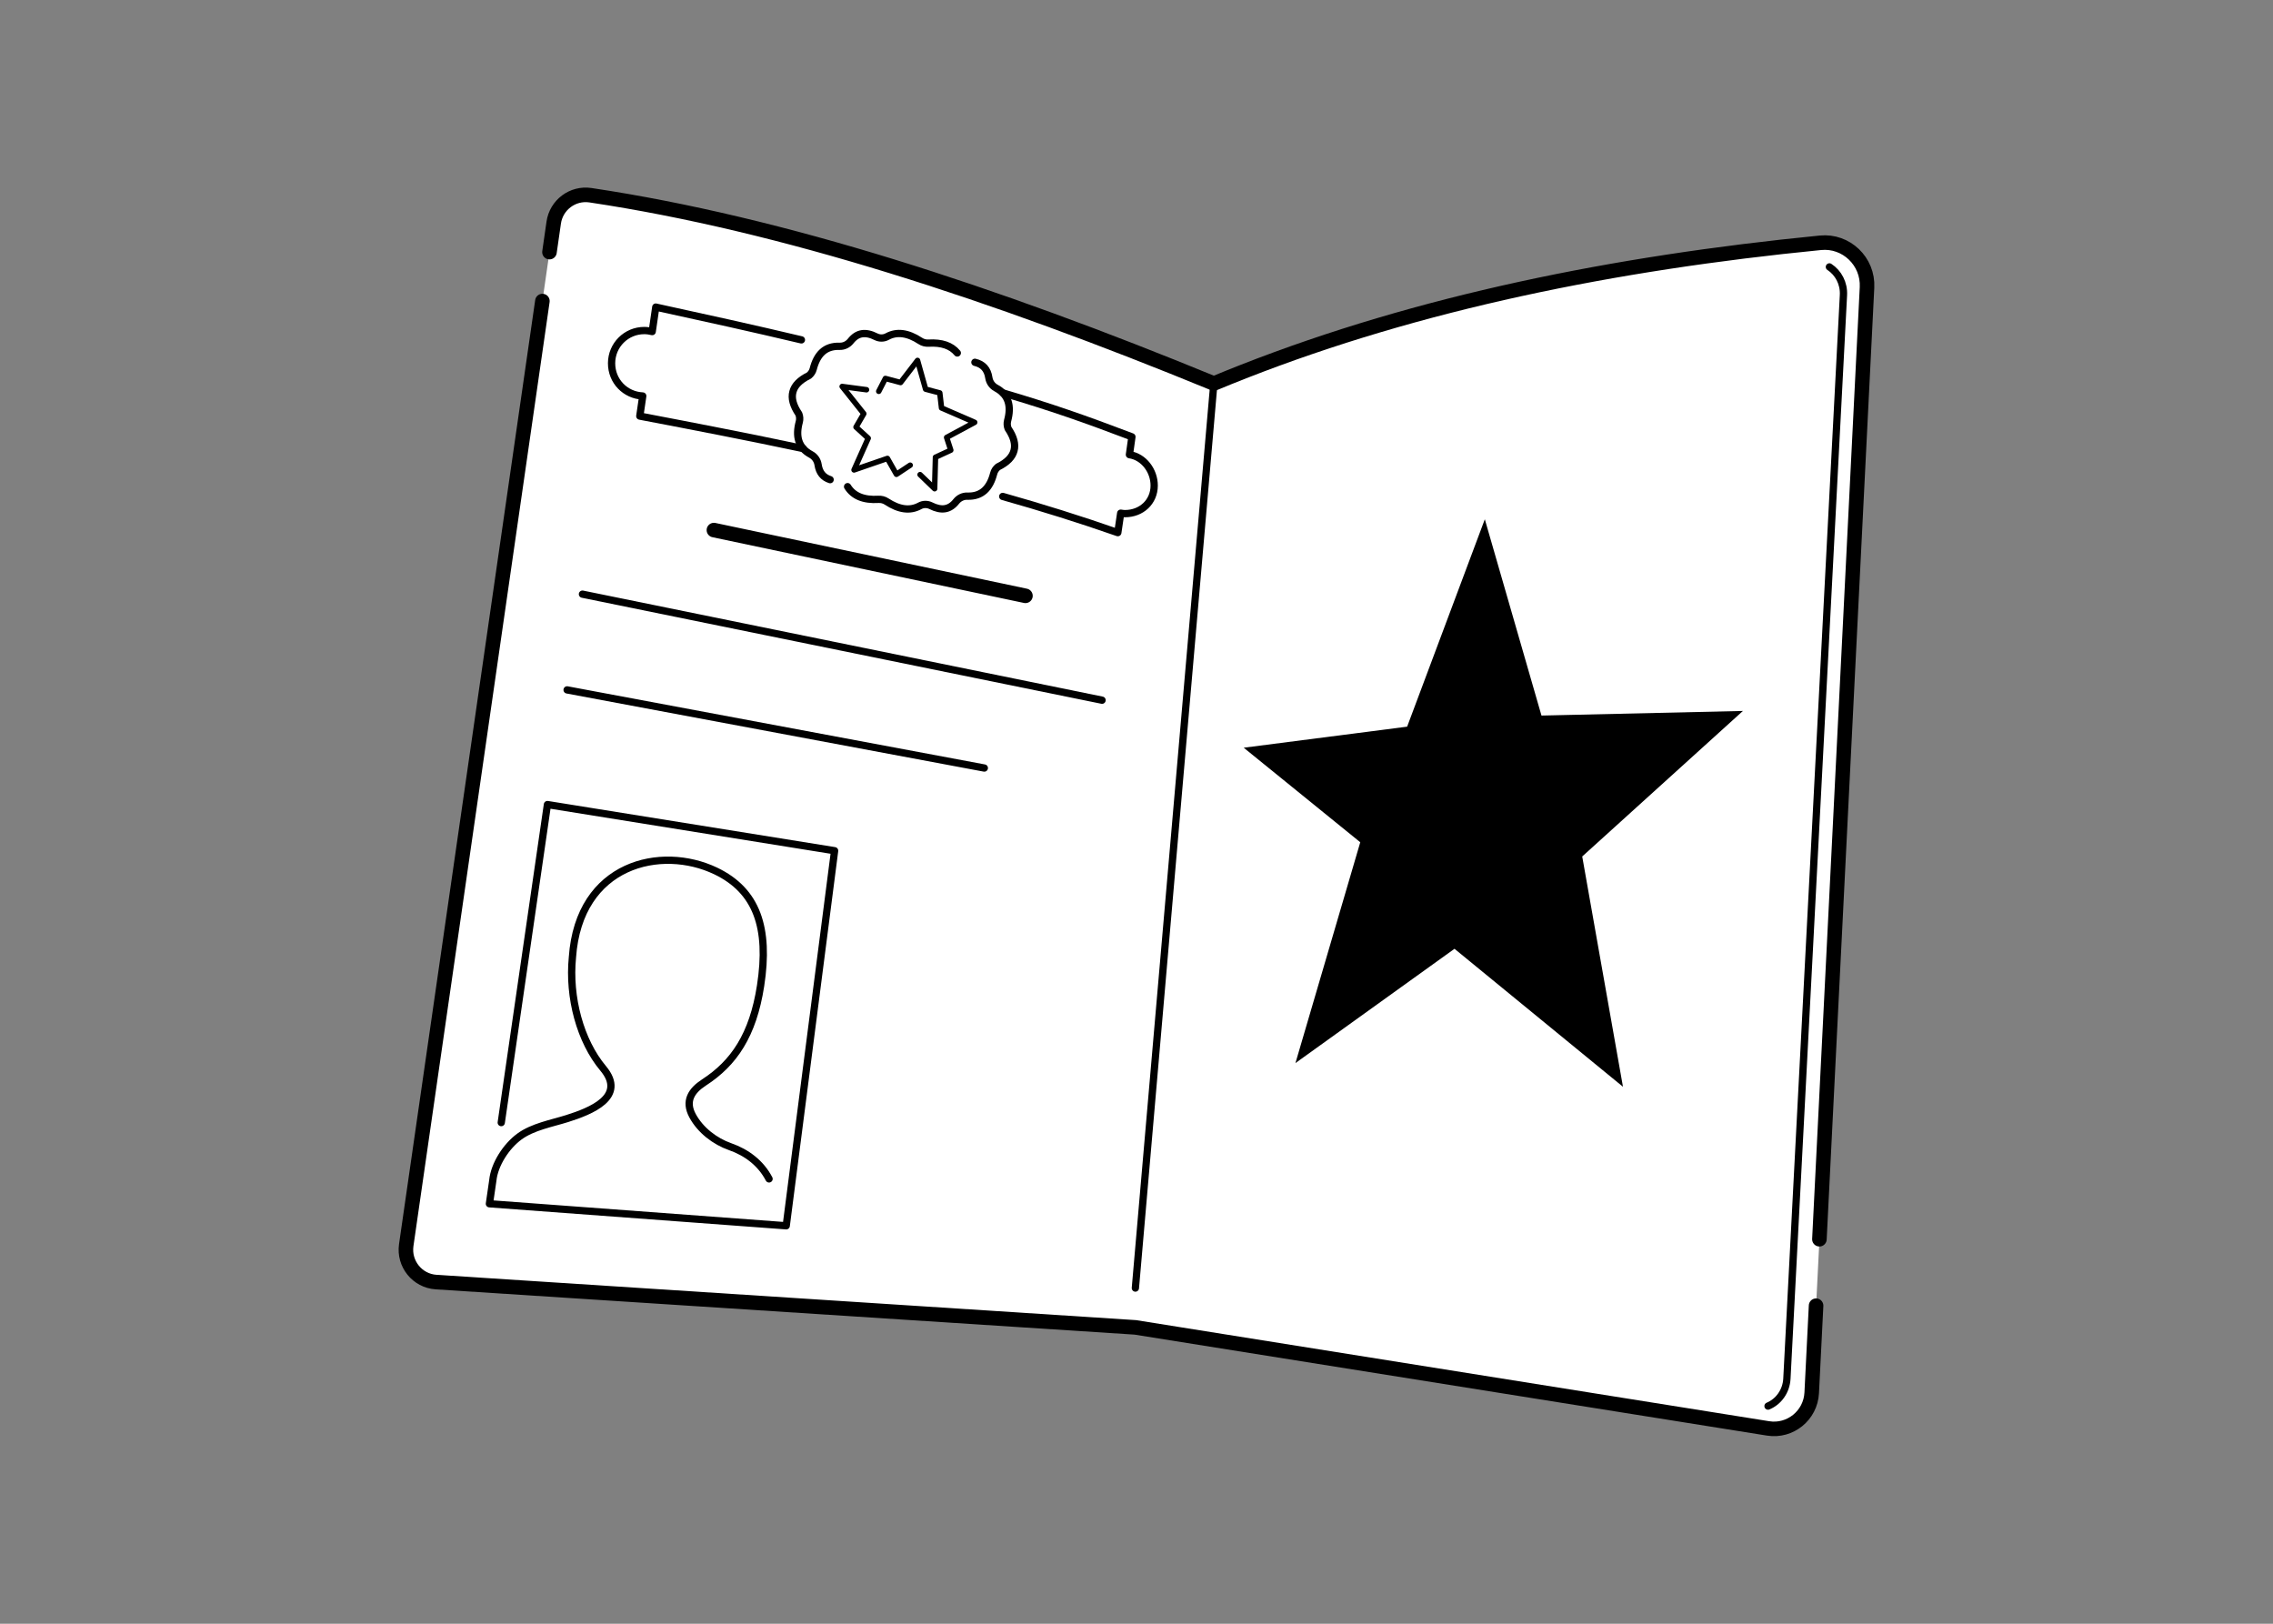 <?xml version="1.0" encoding="UTF-8"?> <svg xmlns="http://www.w3.org/2000/svg" viewBox="0 0 350.00 250.00" data-guides="{&quot;vertical&quot;:[],&quot;horizontal&quot;:[]}"><rect x="0" y="0" width="350.00" height="250.00" fill="#808080" stroke="none"/><defs><linearGradient id="tSvgGradient17a801df8f0" x1="235.847" x2="222.284" y1="52.709" y2="187.226" color="rgb(51, 51, 51)" fill="rgb(0, 0, 0)" gradientUnits="userSpaceOnUse" gradientTransform=""><stop offset="0.16" stop-color="hsl(0,0%,0%)" stop-opacity="NaN" transform="translate(-5853.5, -4900)"></stop><stop offset="0.24" stop-color="hsl(154.008,61.01%,68.82%)" stop-opacity="0.94" transform="translate(-5853.5, -4900)"></stop><stop offset="0.41" stop-color="hsl(154.008,61.01%,68.82%)" stop-opacity="0.77" transform="translate(-5853.5, -4900)"></stop><stop offset="0.64" stop-color="hsl(154.008,61.01%,68.82%)" stop-opacity="0.49" transform="translate(-5853.5, -4900)"></stop><stop offset="0.92" stop-color="hsl(154.008,61.01%,68.82%)" stop-opacity="0.12" transform="translate(-5853.5, -4900)"></stop><stop offset="1" stop-color="hsl(154.008,61.01%,68.82%)" stop-opacity="0" transform="translate(-5853.5, -4900)"></stop></linearGradient></defs><path fill="white" stroke="none" fill-opacity="1" stroke-width="1" stroke-opacity="1" color="rgb(51, 51, 51)" id="tSvg8339ca48ac" title="Path 1" d="M84.614 38.818C84.832 37.304 85.05 35.791 85.268 34.278C85.661 31.544 88.191 29.652 90.913 30.055C120.587 34.497 153.018 45.127 186.916 59.05C188.434 58.419 189.97 57.797 191.514 57.193C218.536 46.607 248.472 40.517 280.327 37.38C284.297 36.986 287.692 40.246 287.491 44.25C285.048 93.099 282.605 141.948 280.162 190.797C279.99 194.208 279.819 197.619 279.647 201.031C279.423 205.503 279.199 209.975 278.975 214.447C278.801 217.917 275.668 220.475 272.248 219.923C239.773 214.739 207.298 209.554 174.823 204.37C138.933 202.045 103.044 199.72 67.155 197.395C64.267 197.211 62.146 194.582 62.556 191.708C69.234 145.415 75.912 99.122 82.589 52.829C82.901 50.67 83.212 48.512 83.523 46.353C83.884 43.844 84.244 41.335 84.605 38.826C84.608 38.823 84.611 38.82 84.614 38.818Z"></path><path fill="url(#tSvgGradient17a801df8f0)" stroke="none" fill-opacity="1" stroke-width="1" stroke-opacity="1" color="rgb(51, 51, 51)" id="tSvg11efa6d5a37" title="Path 2" d="M209.456 129.678C206.129 141.011 202.802 152.344 199.475 163.677C207.639 157.811 215.803 151.946 223.966 146.081C232.613 153.161 241.26 160.242 249.906 167.322C247.815 155.504 245.724 143.686 243.633 131.868C251.881 124.4 260.129 116.931 268.377 109.462C258.038 109.699 247.699 109.935 237.359 110.171C234.451 100.098 231.543 90.024 228.635 79.95C224.647 90.593 220.66 101.237 216.673 111.881C208.285 112.962 199.897 114.042 191.509 115.123C197.491 119.975 203.474 124.826 209.456 129.678Z"></path><path fill="none" stroke="black" fill-opacity="1" stroke-width="2.241" stroke-opacity="1" color="rgb(51, 51, 51)" stroke-linecap="round" stroke-linejoin="round" id="tSvg120aecde240" title="Path 3" d="M279.643 201.032C279.419 205.504 279.195 209.975 278.971 214.447C278.796 217.917 275.664 220.476 272.243 219.924C239.768 214.74 207.293 209.555 174.818 204.37C138.929 202.046 103.04 199.72 67.15 197.395C64.262 197.211 62.142 194.582 62.552 191.708C69.23 145.415 75.907 99.122 82.585 52.829C82.896 50.671 83.207 48.512 83.519 46.353"></path><path fill="none" stroke="black" fill-opacity="1" stroke-width="2.241" stroke-opacity="1" color="rgb(51, 51, 51)" stroke-linecap="round" stroke-linejoin="round" id="tSvg9adf4fb9c0" title="Path 4" d="M84.609 38.818C84.827 37.304 85.045 35.791 85.263 34.278C85.656 31.544 88.186 29.652 90.908 30.055C120.583 34.497 153.014 45.127 186.911 59.05C188.429 58.419 189.965 57.797 191.509 57.193C218.531 46.607 248.467 40.517 280.322 37.38C284.293 36.986 287.686 40.246 287.486 44.25C285.043 93.099 282.6 141.948 280.156 190.797"></path><path fill="none" stroke="black" fill-opacity="1" stroke-width="1.121" stroke-opacity="1" color="rgb(51, 51, 51)" stroke-linecap="round" stroke-linejoin="round" id="tSvgcc448672cd" title="Path 5" d="M174.828 198.316C178.856 151.894 182.884 105.473 186.912 59.051"></path><path fill="none" stroke="black" fill-opacity="1" stroke-width="1.121" stroke-opacity="1" color="rgb(51, 51, 51)" stroke-linecap="round" stroke-linejoin="round" id="tSvg16bb284af1f" title="Path 6" d="M154.401 76.434C160.422 78.134 166.338 79.983 172.122 82.007C172.271 81.008 172.419 80.01 172.567 79.011C172.777 79.046 172.995 79.081 173.213 79.081C175.726 79.09 177.715 77.302 177.724 74.769C177.732 72.474 176.11 70.327 173.911 70.003C174.039 69.088 174.167 68.174 174.295 67.26C166.861 64.438 161.948 62.721 154.436 60.495"></path><path fill="none" stroke="black" fill-opacity="1" stroke-width="1.121" stroke-opacity="1" color="rgb(51, 51, 51)" stroke-linecap="round" stroke-linejoin="round" id="tSvg152f1fdcb5d" title="Path 7" d="M123.402 52.33C116.02 50.578 108.709 48.965 100.978 47.283C100.795 48.539 100.612 49.795 100.428 51.051C100.045 50.954 99.635 50.893 99.216 50.893C96.441 50.884 94.181 53.127 94.172 55.914C94.164 58.7 96.293 60.847 98.971 60.97C98.82 62.001 98.669 63.032 98.518 64.063C107.121 65.702 115.296 67.288 123.69 69.067"></path><path fill="none" stroke="black" fill-opacity="1" stroke-width="1.121" stroke-opacity="1" color="rgb(51, 51, 51)" stroke-linecap="round" stroke-linejoin="round" id="tSvgc7f3cbe5ef" title="Path 8" d="M147.405 54.344C146.48 53.214 144.997 52.706 142.972 52.829C142.527 52.855 142.082 52.741 141.698 52.487C139.788 51.234 138.095 51.015 136.612 51.821C136.088 52.11 135.442 52.119 134.91 51.856C133.252 51.023 132.005 51.225 130.984 52.513C130.565 53.039 129.937 53.346 129.265 53.319C127.031 53.249 125.801 54.572 125.225 56.798C125.121 57.21 124.885 57.56 124.562 57.823C123.175 58.507 122.346 59.339 122.093 60.329C121.823 61.311 122.128 62.441 123 63.729C123.157 64.115 123.184 64.544 123.079 64.947C122.477 67.164 122.896 68.917 124.868 69.977C125.461 70.293 125.862 70.871 125.967 71.537C126.15 72.755 126.752 73.508 127.825 73.85"></path><path fill="none" stroke="black" fill-opacity="1" stroke-width="1.121" stroke-opacity="1" color="rgb(51, 51, 51)" stroke-linecap="round" stroke-linejoin="round" id="tSvg67c2a740d1" title="Path 9" d="M130.513 74.928C131.403 76.365 132.982 77.022 135.26 76.882C135.705 76.856 136.15 76.97 136.534 77.224C138.444 78.477 140.137 78.696 141.62 77.89C142.143 77.601 142.79 77.592 143.321 77.855C144.98 78.687 146.227 78.486 147.248 77.198C147.667 76.672 148.295 76.365 148.966 76.391C151.201 76.462 152.431 75.138 153.006 72.913C153.111 72.501 153.347 72.15 153.67 71.888C155.057 71.204 155.886 70.371 156.139 69.381C156.409 68.4 156.104 67.27 155.231 65.982C155.075 65.596 155.048 65.167 155.153 64.763C155.755 62.547 155.336 60.794 153.364 59.734C152.771 59.418 152.369 58.84 152.265 58.174C152.064 56.842 151.366 56.08 150.119 55.782"></path><path fill="none" stroke="black" fill-opacity="1" stroke-width="2.241" stroke-opacity="1" color="rgb(51, 51, 51)" stroke-linecap="round" stroke-linejoin="round" id="tSvg7c737c4e1c" title="Path 10" d="M109.929 81.615C125.919 84.988 141.91 88.362 157.9 91.736"></path><path fill="none" stroke="black" fill-opacity="1" stroke-width="1.121" stroke-opacity="1" color="rgb(51, 51, 51)" stroke-linecap="round" stroke-linejoin="round" id="tSvg161fd1c23f4" title="Path 11" d="M89.687 91.481C116.357 96.922 143.027 102.364 169.697 107.806"></path><path fill="none" stroke="black" fill-opacity="1" stroke-width="1.121" stroke-opacity="1" color="rgb(51, 51, 51)" stroke-linecap="round" stroke-linejoin="round" id="tSvgdd50a3495e" title="Path 12" d="M87.324 106.22C108.738 110.231 130.152 114.241 151.567 118.251"></path><path fill="none" stroke="black" fill-opacity="1" stroke-width="1.121" stroke-opacity="1" color="rgb(51, 51, 51)" stroke-linecap="round" stroke-linejoin="round" id="tSvg11373358f01" title="Path 13" d="M118.419 181.507C117.145 179.071 114.973 177.441 112.425 176.548C110.078 175.724 107.844 174.007 106.64 171.781C105.427 169.529 106.457 167.925 108.412 166.655C112.966 163.702 115.941 159.408 117.119 151.75C118.489 142.864 116.535 137.134 110.209 134.101C101.815 130.088 89.164 132.936 88.143 147.385C87.532 153.563 89.338 160.267 92.872 164.49C96.563 168.898 90.909 171.089 87.332 172.219C84.932 172.973 82.044 173.481 79.994 174.979C77.943 176.477 76.137 179.273 75.884 181.735C75.71 182.936 75.535 184.136 75.361 185.337C90.595 186.467 105.829 187.597 121.063 188.728C123.547 169.479 126.031 150.23 128.514 130.982C113.775 128.613 99.035 126.244 84.295 123.875C81.925 140.197 79.555 156.519 77.184 172.841"></path><path fill="none" stroke="black" fill-opacity="1" stroke-width="1.121" stroke-opacity="1" color="rgb(51, 51, 51)" stroke-linecap="round" stroke-linejoin="round" id="tSvg595abceb7c" title="Path 14" d="M281.693 41.096C283.063 41.99 283.953 43.611 283.857 45.442C280.954 101.053 278.052 156.663 275.149 212.274C275.045 214.228 273.85 215.823 272.243 216.489"></path><path fill="none" stroke="black" fill-opacity="1" stroke-width="0.841" stroke-opacity="1" color="rgb(51, 51, 51)" stroke-linecap="round" stroke-linejoin="round" id="tSvg14030d5f9f6" title="Path 15" d="M141.673 73.079C142.42 73.801 143.167 74.522 143.915 75.244C143.958 73.629 144.002 72.013 144.046 70.398C144.832 70.036 145.617 69.674 146.402 69.311C146.19 68.657 145.977 68.003 145.764 67.349C147.204 66.575 148.644 65.801 150.084 65.027C148.382 64.288 146.681 63.549 144.98 62.81C144.889 62.038 144.799 61.267 144.709 60.496C143.982 60.303 143.255 60.111 142.527 59.918C142.112 58.443 141.696 56.968 141.28 55.493C140.411 56.626 139.541 57.759 138.671 58.893C137.892 58.685 137.112 58.478 136.333 58.27C135.993 58.931 135.652 59.591 135.312 60.251"></path><path fill="none" stroke="black" fill-opacity="1" stroke-width="0.841" stroke-opacity="1" color="rgb(51, 51, 51)" stroke-linecap="round" stroke-linejoin="round" id="tSvg18990178397" title="Path 16" d="M133.427 60.005C132.176 59.839 130.925 59.672 129.675 59.506C130.786 60.902 131.897 62.298 133.008 63.695C132.609 64.381 132.211 65.067 131.812 65.754C132.438 66.326 133.063 66.899 133.688 67.471C132.961 69.098 132.234 70.725 131.507 72.352C133.22 71.762 134.933 71.172 136.646 70.582C137.109 71.397 137.571 72.212 138.034 73.027C138.74 72.559 139.447 72.092 140.154 71.625"></path></svg> 